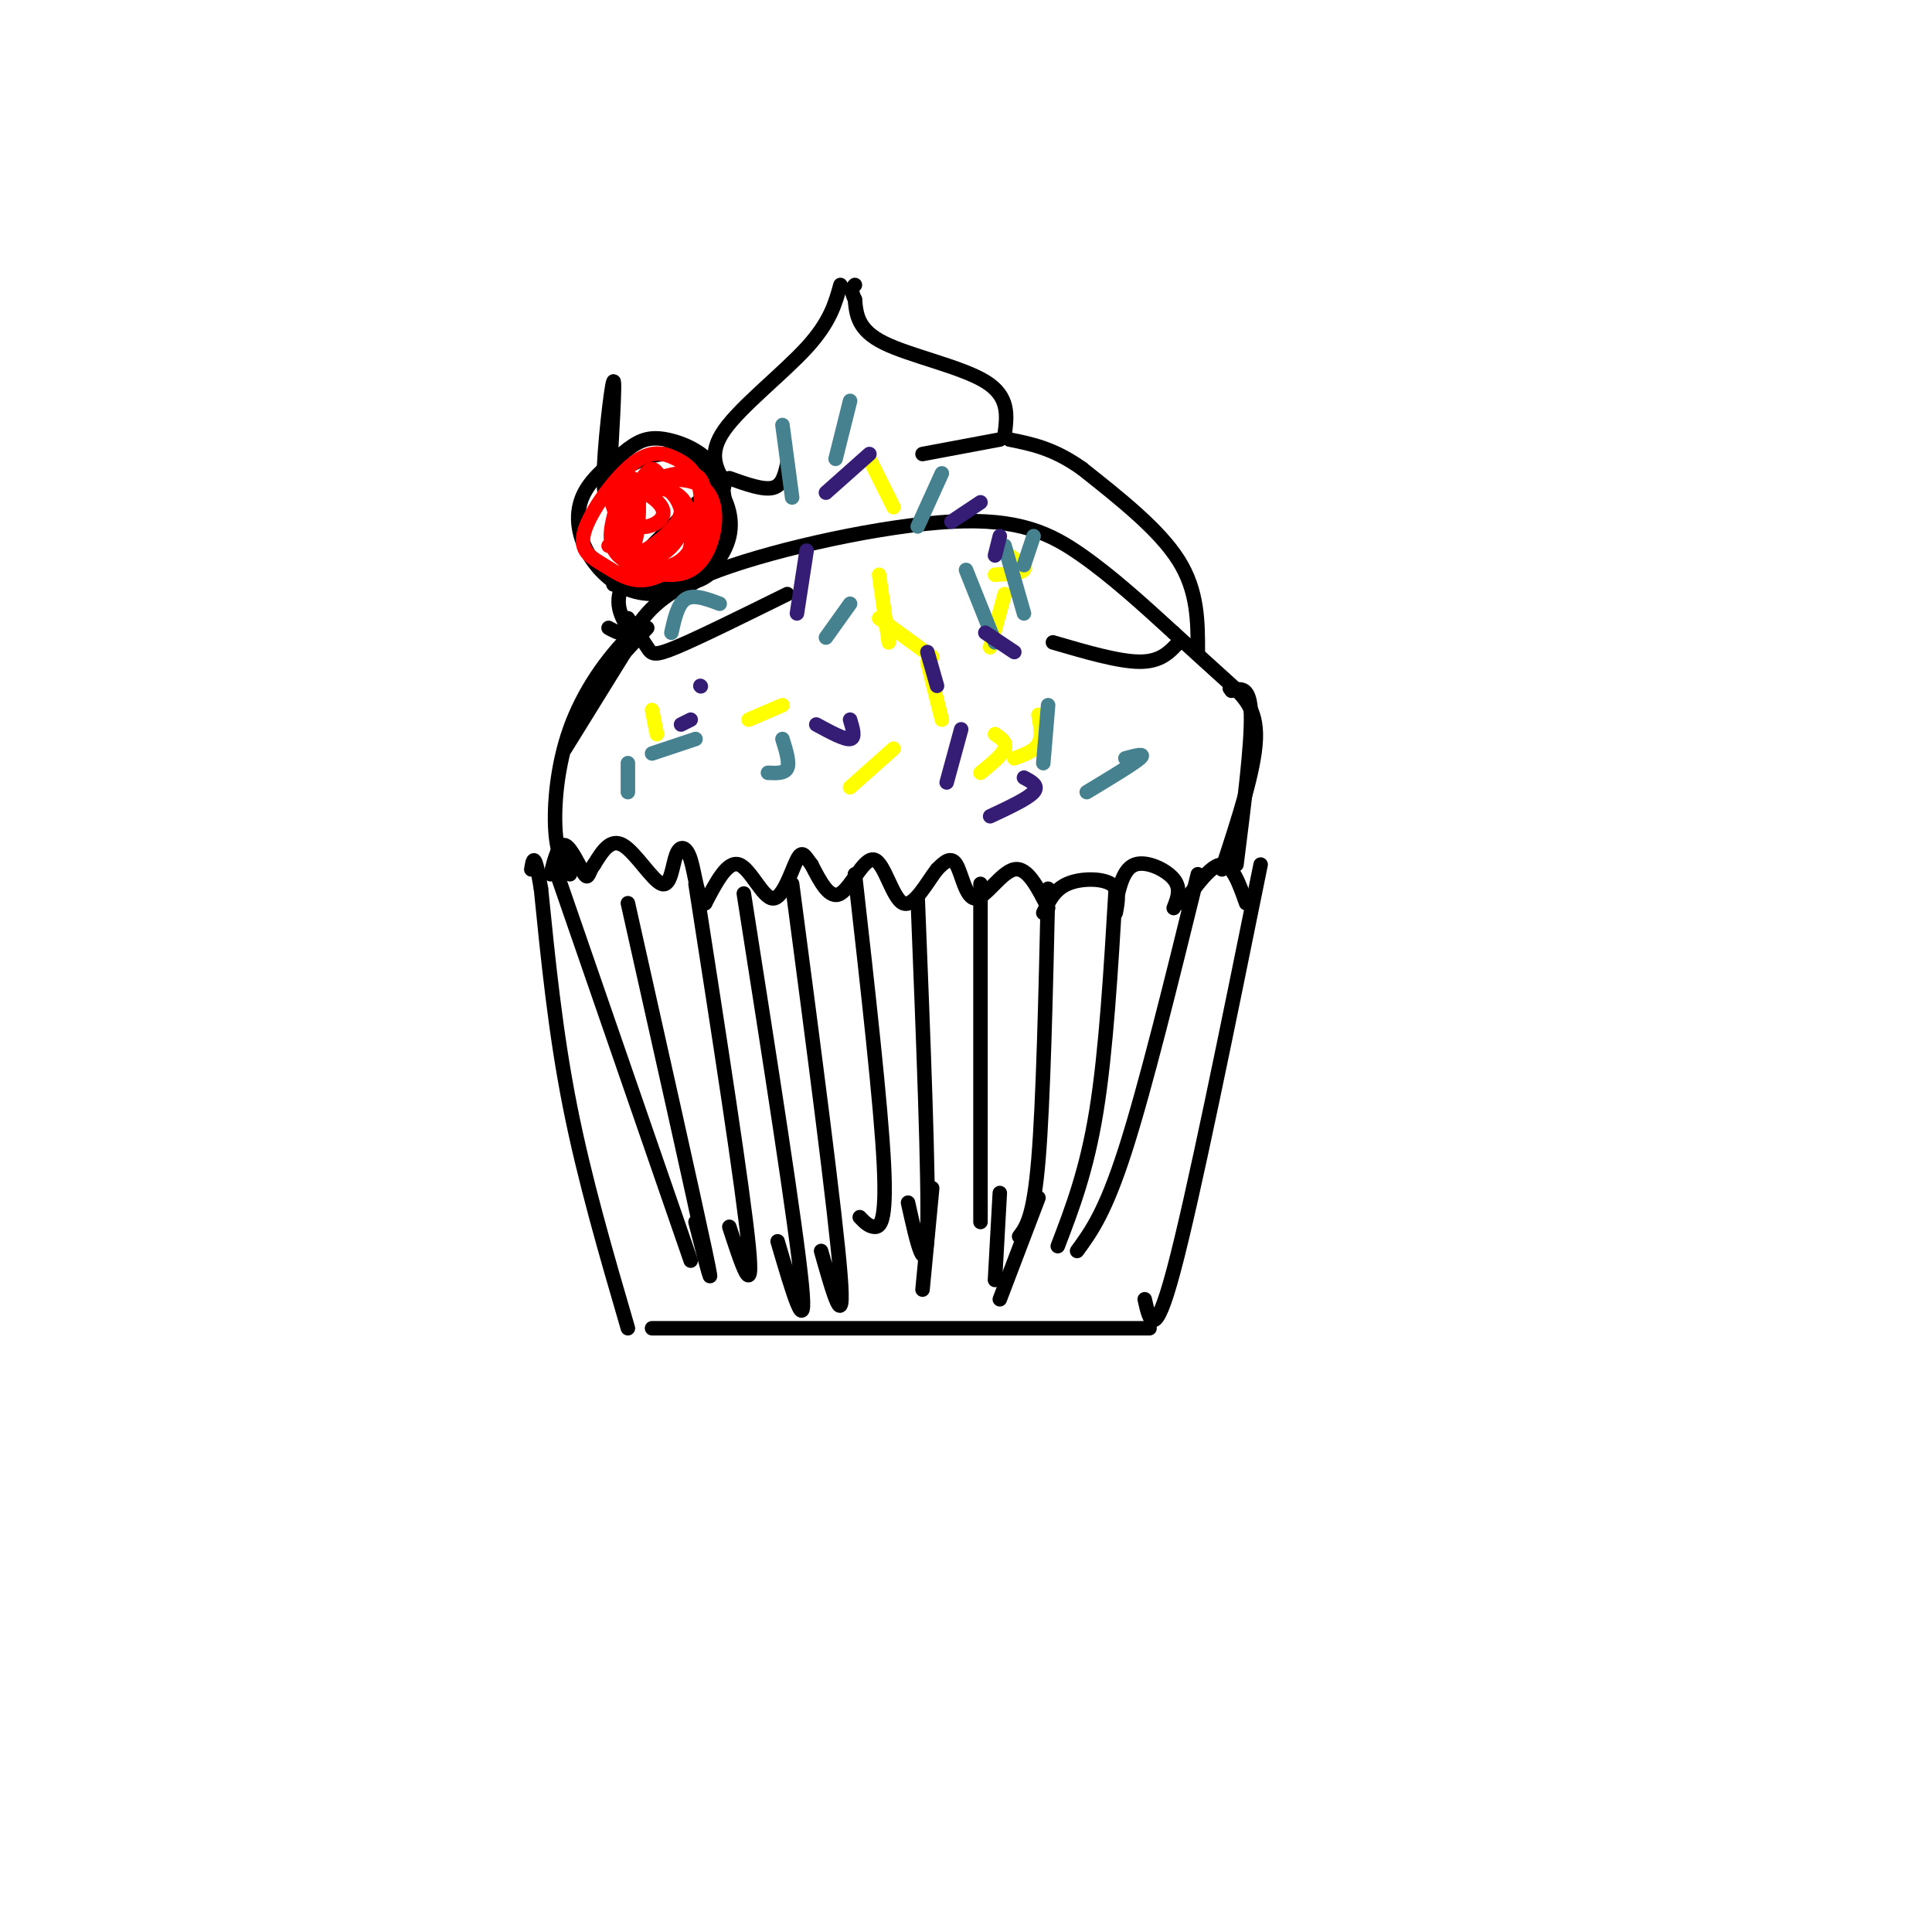 <svg viewBox='0 0 400 400' version='1.1' xmlns='http://www.w3.org/2000/svg' xmlns:xlink='http://www.w3.org/1999/xlink'><g fill='none' stroke='rgb(0,0,0)' stroke-width='3' stroke-linecap='round' stroke-linejoin='round'><path d='M258,187c-1.417,-4.000 -2.833,-8.000 -5,-8c-2.167,0.000 -5.083,4.000 -8,8'/><path d='M243,188c0.800,-2.022 1.600,-4.044 0,-6c-1.600,-1.956 -5.600,-3.844 -8,-3c-2.400,0.844 -3.200,4.422 -4,8'/><path d='M231,189c0.467,-2.400 0.933,-4.800 -1,-6c-1.933,-1.200 -6.267,-1.200 -9,0c-2.733,1.200 -3.867,3.600 -5,6'/><path d='M217,188c-2.149,-4.274 -4.298,-8.548 -7,-8c-2.702,0.548 -5.958,5.917 -8,6c-2.042,0.083 -2.869,-5.119 -4,-7c-1.131,-1.881 -2.565,-0.440 -4,1'/><path d='M194,180c-1.933,2.416 -4.766,7.957 -7,7c-2.234,-0.957 -3.871,-8.411 -6,-9c-2.129,-0.589 -4.751,5.689 -7,7c-2.249,1.311 -4.124,-2.344 -6,-6'/><path d='M168,179c-1.394,-1.777 -1.879,-3.219 -3,-1c-1.121,2.219 -2.879,8.097 -5,8c-2.121,-0.097 -4.606,-6.171 -7,-7c-2.394,-0.829 -4.697,3.585 -7,8'/><path d='M146,187c-1.600,-0.605 -2.100,-6.118 -3,-9c-0.900,-2.882 -2.200,-3.133 -3,-1c-0.800,2.133 -1.100,6.651 -3,6c-1.900,-0.651 -5.400,-6.472 -8,-8c-2.600,-1.528 -4.300,1.236 -6,4'/><path d='M123,179c-1.179,1.500 -1.125,3.250 -2,2c-0.875,-1.250 -2.679,-5.500 -4,-6c-1.321,-0.500 -2.161,2.750 -3,6'/><path d='M261,179c-7.000,34.500 -14.000,69.000 -18,84c-4.000,15.000 -5.000,10.500 -6,6'/><path d='M238,275c0.000,0.000 -103.000,0.000 -103,0'/><path d='M130,275c-4.500,-15.417 -9.000,-30.833 -12,-46c-3.000,-15.167 -4.500,-30.083 -6,-45'/><path d='M112,184c-1.333,-8.167 -1.667,-6.083 -2,-4'/><path d='M256,179c1.583,-12.500 3.167,-25.000 3,-31c-0.167,-6.000 -2.083,-5.500 -4,-5'/><path d='M255,143c-0.667,-0.833 -0.333,-0.417 0,0'/><path d='M253,180c3.378,-10.289 6.756,-20.578 7,-27c0.244,-6.422 -2.644,-8.978 -6,-12c-3.356,-3.022 -7.178,-6.511 -11,-10'/><path d='M243,131c-6.298,-5.750 -12.595,-11.500 -19,-16c-6.405,-4.500 -12.917,-7.750 -27,-7c-14.083,0.750 -35.738,5.500 -48,10c-12.262,4.500 -15.131,8.750 -18,13'/><path d='M131,131c-5.512,5.393 -10.292,12.375 -13,20c-2.708,7.625 -3.345,15.893 -3,21c0.345,5.107 1.673,7.054 3,9'/><path d='M248,135c0.000,-6.333 0.000,-12.667 -4,-19c-4.000,-6.333 -12.000,-12.667 -20,-19'/><path d='M224,97c-5.833,-4.167 -10.417,-5.083 -15,-6'/><path d='M208,90c0.511,-3.956 1.022,-7.911 -4,-11c-5.022,-3.089 -15.578,-5.311 -21,-8c-5.422,-2.689 -5.711,-5.844 -6,-9'/><path d='M177,62c-1.000,-2.000 -0.500,-2.500 0,-3'/><path d='M174,59c-1.067,3.844 -2.133,7.689 -7,13c-4.867,5.311 -13.533,12.089 -17,17c-3.467,4.911 -1.733,7.956 0,11'/><path d='M150,100c-0.167,2.000 -0.583,1.500 -1,1'/><path d='M150,99c-8.333,7.417 -16.667,14.833 -20,20c-3.333,5.167 -1.667,8.083 0,11'/><path d='M130,130c-0.667,1.833 -2.333,0.917 -4,0'/><path d='M130,128c1.533,2.289 3.067,4.578 4,6c0.933,1.422 1.267,1.978 6,0c4.733,-1.978 13.867,-6.489 23,-11'/><path d='M244,133c-1.833,2.000 -3.667,4.000 -8,4c-4.333,0.000 -11.167,-2.000 -18,-4'/><path d='M207,91c0.000,0.000 -16.000,3.000 -16,3'/><path d='M151,99c3.500,1.250 7.000,2.500 9,2c2.000,-0.500 2.500,-2.750 3,-5'/><path d='M134,130c0.000,0.000 -12.000,13.000 -12,13'/><path d='M130,134c0.000,0.000 -13.000,21.000 -13,21'/><path d='M126,99c4.072,-2.534 8.144,-5.068 12,-5c3.856,0.068 7.496,2.740 10,6c2.504,3.260 3.873,7.110 3,11c-0.873,3.890 -3.988,7.821 -8,10c-4.012,2.179 -8.921,2.605 -13,1c-4.079,-1.605 -7.329,-5.240 -9,-9c-1.671,-3.760 -1.763,-7.646 0,-11c1.763,-3.354 5.382,-6.177 9,-9'/><path d='M130,93c2.636,-2.040 4.726,-2.641 8,-2c3.274,0.641 7.733,2.522 10,6c2.267,3.478 2.341,8.552 2,13c-0.341,4.448 -1.097,8.271 -5,10c-3.903,1.729 -10.951,1.365 -18,1'/><path d='M126,102c0.711,-11.867 1.422,-23.733 1,-23c-0.422,0.733 -1.978,14.067 -2,20c-0.022,5.933 1.489,4.467 3,3'/><path d='M248,181c-5.417,22.000 -10.833,44.000 -15,57c-4.167,13.000 -7.083,17.000 -10,21'/><path d='M231,184c-1.000,16.833 -2.000,33.667 -4,46c-2.000,12.333 -5.000,20.167 -8,28'/><path d='M217,184c-0.500,22.000 -1.000,44.000 -2,56c-1.000,12.000 -2.500,14.000 -4,16'/><path d='M203,183c0.000,0.000 0.000,70.000 0,70'/><path d='M190,186c1.167,29.250 2.333,58.500 2,69c-0.333,10.500 -2.167,2.250 -4,-6'/><path d='M177,181c2.689,23.844 5.378,47.689 6,60c0.622,12.311 -0.822,13.089 -2,13c-1.178,-0.089 -2.089,-1.044 -3,-2'/><path d='M164,183c4.500,34.167 9.000,68.333 10,81c1.000,12.667 -1.500,3.833 -4,-5'/><path d='M154,185c5.417,34.500 10.833,69.000 12,81c1.167,12.000 -1.917,1.500 -5,-9'/><path d='M144,183c4.917,31.583 9.833,63.167 11,75c1.167,11.833 -1.417,3.917 -4,-4'/><path d='M130,187c6.833,30.500 13.667,61.000 16,72c2.333,11.000 0.167,2.500 -2,-6'/><path d='M115,180c0.000,0.000 28.000,81.000 28,81'/><path d='M193,246c0.000,0.000 -2.000,21.000 -2,21'/><path d='M207,247c0.000,0.000 -1.000,18.000 -1,18'/><path d='M215,248c0.000,0.000 -8.000,21.000 -8,21'/></g>
<g fill='none' stroke='rgb(255,255,0)' stroke-width='3' stroke-linecap='round' stroke-linejoin='round'><path d='M215,148c0.417,2.250 0.833,4.500 0,6c-0.833,1.500 -2.917,2.250 -5,3'/><path d='M208,123c0.000,0.000 -3.000,11.000 -3,11'/><path d='M193,136c0.000,0.000 -11.000,-8.000 -11,-8'/><path d='M185,155c0.000,0.000 -9.000,8.000 -9,8'/><path d='M162,146c0.000,0.000 -7.000,3.000 -7,3'/><path d='M135,147c0.000,0.000 1.000,5.000 1,5'/><path d='M180,95c0.000,0.000 5.000,10.000 5,10'/><path d='M209,115c1.750,1.167 3.500,2.333 3,3c-0.500,0.667 -3.250,0.833 -6,1'/><path d='M206,152c1.250,0.833 2.500,1.667 2,3c-0.500,1.333 -2.750,3.167 -5,5'/><path d='M192,137c0.000,0.000 3.000,12.000 3,12'/><path d='M182,119c0.000,0.000 2.000,14.000 2,14'/></g>
<g fill='none' stroke='rgb(69,129,142)' stroke-width='3' stroke-linecap='round' stroke-linejoin='round'><path d='M233,157c2.167,-0.583 4.333,-1.167 3,0c-1.333,1.167 -6.167,4.083 -11,7'/><path d='M217,146c0.000,0.000 -1.000,12.000 -1,12'/><path d='M200,118c0.000,0.000 6.000,15.000 6,15'/><path d='M208,113c0.000,0.000 4.000,14.000 4,14'/><path d='M214,111c0.000,0.000 -2.000,6.000 -2,6'/><path d='M195,98c0.000,0.000 -5.000,11.000 -5,11'/><path d='M176,83c0.000,0.000 -3.000,12.000 -3,12'/><path d='M162,88c0.000,0.000 2.000,15.000 2,15'/><path d='M176,125c0.000,0.000 -5.000,7.000 -5,7'/><path d='M149,125c-2.667,-1.000 -5.333,-2.000 -7,-1c-1.667,1.000 -2.333,4.000 -3,7'/><path d='M162,153c0.750,2.417 1.500,4.833 1,6c-0.500,1.167 -2.250,1.083 -4,1'/><path d='M144,153c0.000,0.000 -9.000,3.000 -9,3'/><path d='M130,158c0.000,0.000 0.000,6.000 0,6'/></g>
<g fill='none' stroke='rgb(53,28,117)' stroke-width='3' stroke-linecap='round' stroke-linejoin='round'><path d='M212,161c1.583,0.833 3.167,1.667 2,3c-1.167,1.333 -5.083,3.167 -9,5'/><path d='M199,151c0.000,0.000 -3.000,11.000 -3,11'/><path d='M192,135c0.000,0.000 2.000,7.000 2,7'/><path d='M204,131c0.000,0.000 6.000,4.000 6,4'/><path d='M207,111c0.000,0.000 -1.000,4.000 -1,4'/><path d='M203,104c0.000,0.000 -6.000,4.000 -6,4'/><path d='M180,94c0.000,0.000 -9.000,8.000 -9,8'/><path d='M167,114c0.000,0.000 -2.000,13.000 -2,13'/><path d='M176,149c0.583,1.917 1.167,3.833 0,4c-1.167,0.167 -4.083,-1.417 -7,-3'/><path d='M145,142c0.000,0.000 0.100,0.100 0.1,0.1'/><path d='M143,149c0.000,0.000 -2.000,1.000 -2,1'/></g>
<g fill='none' stroke='rgb(255,0,0)' stroke-width='3' stroke-linecap='round' stroke-linejoin='round'><path d='M130,101c5.159,-1.736 10.319,-3.472 13,-3c2.681,0.472 2.885,3.151 3,6c0.115,2.849 0.142,5.869 -2,9c-2.142,3.131 -6.451,6.374 -10,7c-3.549,0.626 -6.336,-1.364 -9,-3c-2.664,-1.636 -5.203,-2.916 -4,-7c1.203,-4.084 6.148,-10.971 10,-14c3.852,-3.029 6.609,-2.198 9,-1c2.391,1.198 4.414,2.764 5,7c0.586,4.236 -0.265,11.140 -4,14c-3.735,2.860 -10.353,1.674 -13,-1c-2.647,-2.674 -1.324,-6.837 0,-11'/><path d='M128,104c0.541,-2.520 1.892,-3.321 5,-4c3.108,-0.679 7.972,-1.235 11,0c3.028,1.235 4.218,4.261 4,8c-0.218,3.739 -1.845,8.192 -5,10c-3.155,1.808 -7.838,0.973 -11,-1c-3.162,-1.973 -4.803,-5.084 -5,-8c-0.197,-2.916 1.050,-5.638 4,-7c2.950,-1.362 7.601,-1.364 10,1c2.399,2.364 2.545,7.093 2,10c-0.545,2.907 -1.781,3.992 -4,5c-2.219,1.008 -5.423,1.940 -8,0c-2.577,-1.940 -4.529,-6.751 -4,-10c0.529,-3.249 3.540,-4.934 6,-6c2.460,-1.066 4.371,-1.513 6,0c1.629,1.513 2.977,4.984 2,8c-0.977,3.016 -4.279,5.576 -7,6c-2.721,0.424 -4.860,-1.288 -7,-3'/><path d='M127,113c0.121,-3.550 3.923,-10.924 6,-14c2.077,-3.076 2.430,-1.855 4,0c1.570,1.855 4.358,4.344 4,7c-0.358,2.656 -3.861,5.480 -6,7c-2.139,1.520 -2.913,1.736 -4,-1c-1.087,-2.736 -2.487,-8.422 -1,-10c1.487,-1.578 5.860,0.954 7,3c1.140,2.046 -0.952,3.606 -3,4c-2.048,0.394 -4.052,-0.378 -5,-2c-0.948,-1.622 -0.842,-4.095 0,-6c0.842,-1.905 2.419,-3.244 3,0c0.581,3.244 0.166,11.070 -1,12c-1.166,0.930 -3.083,-5.035 -5,-11'/><path d='M126,102c0.022,-0.333 2.578,4.333 3,7c0.422,2.667 -1.289,3.333 -3,4'/></g>
</svg>